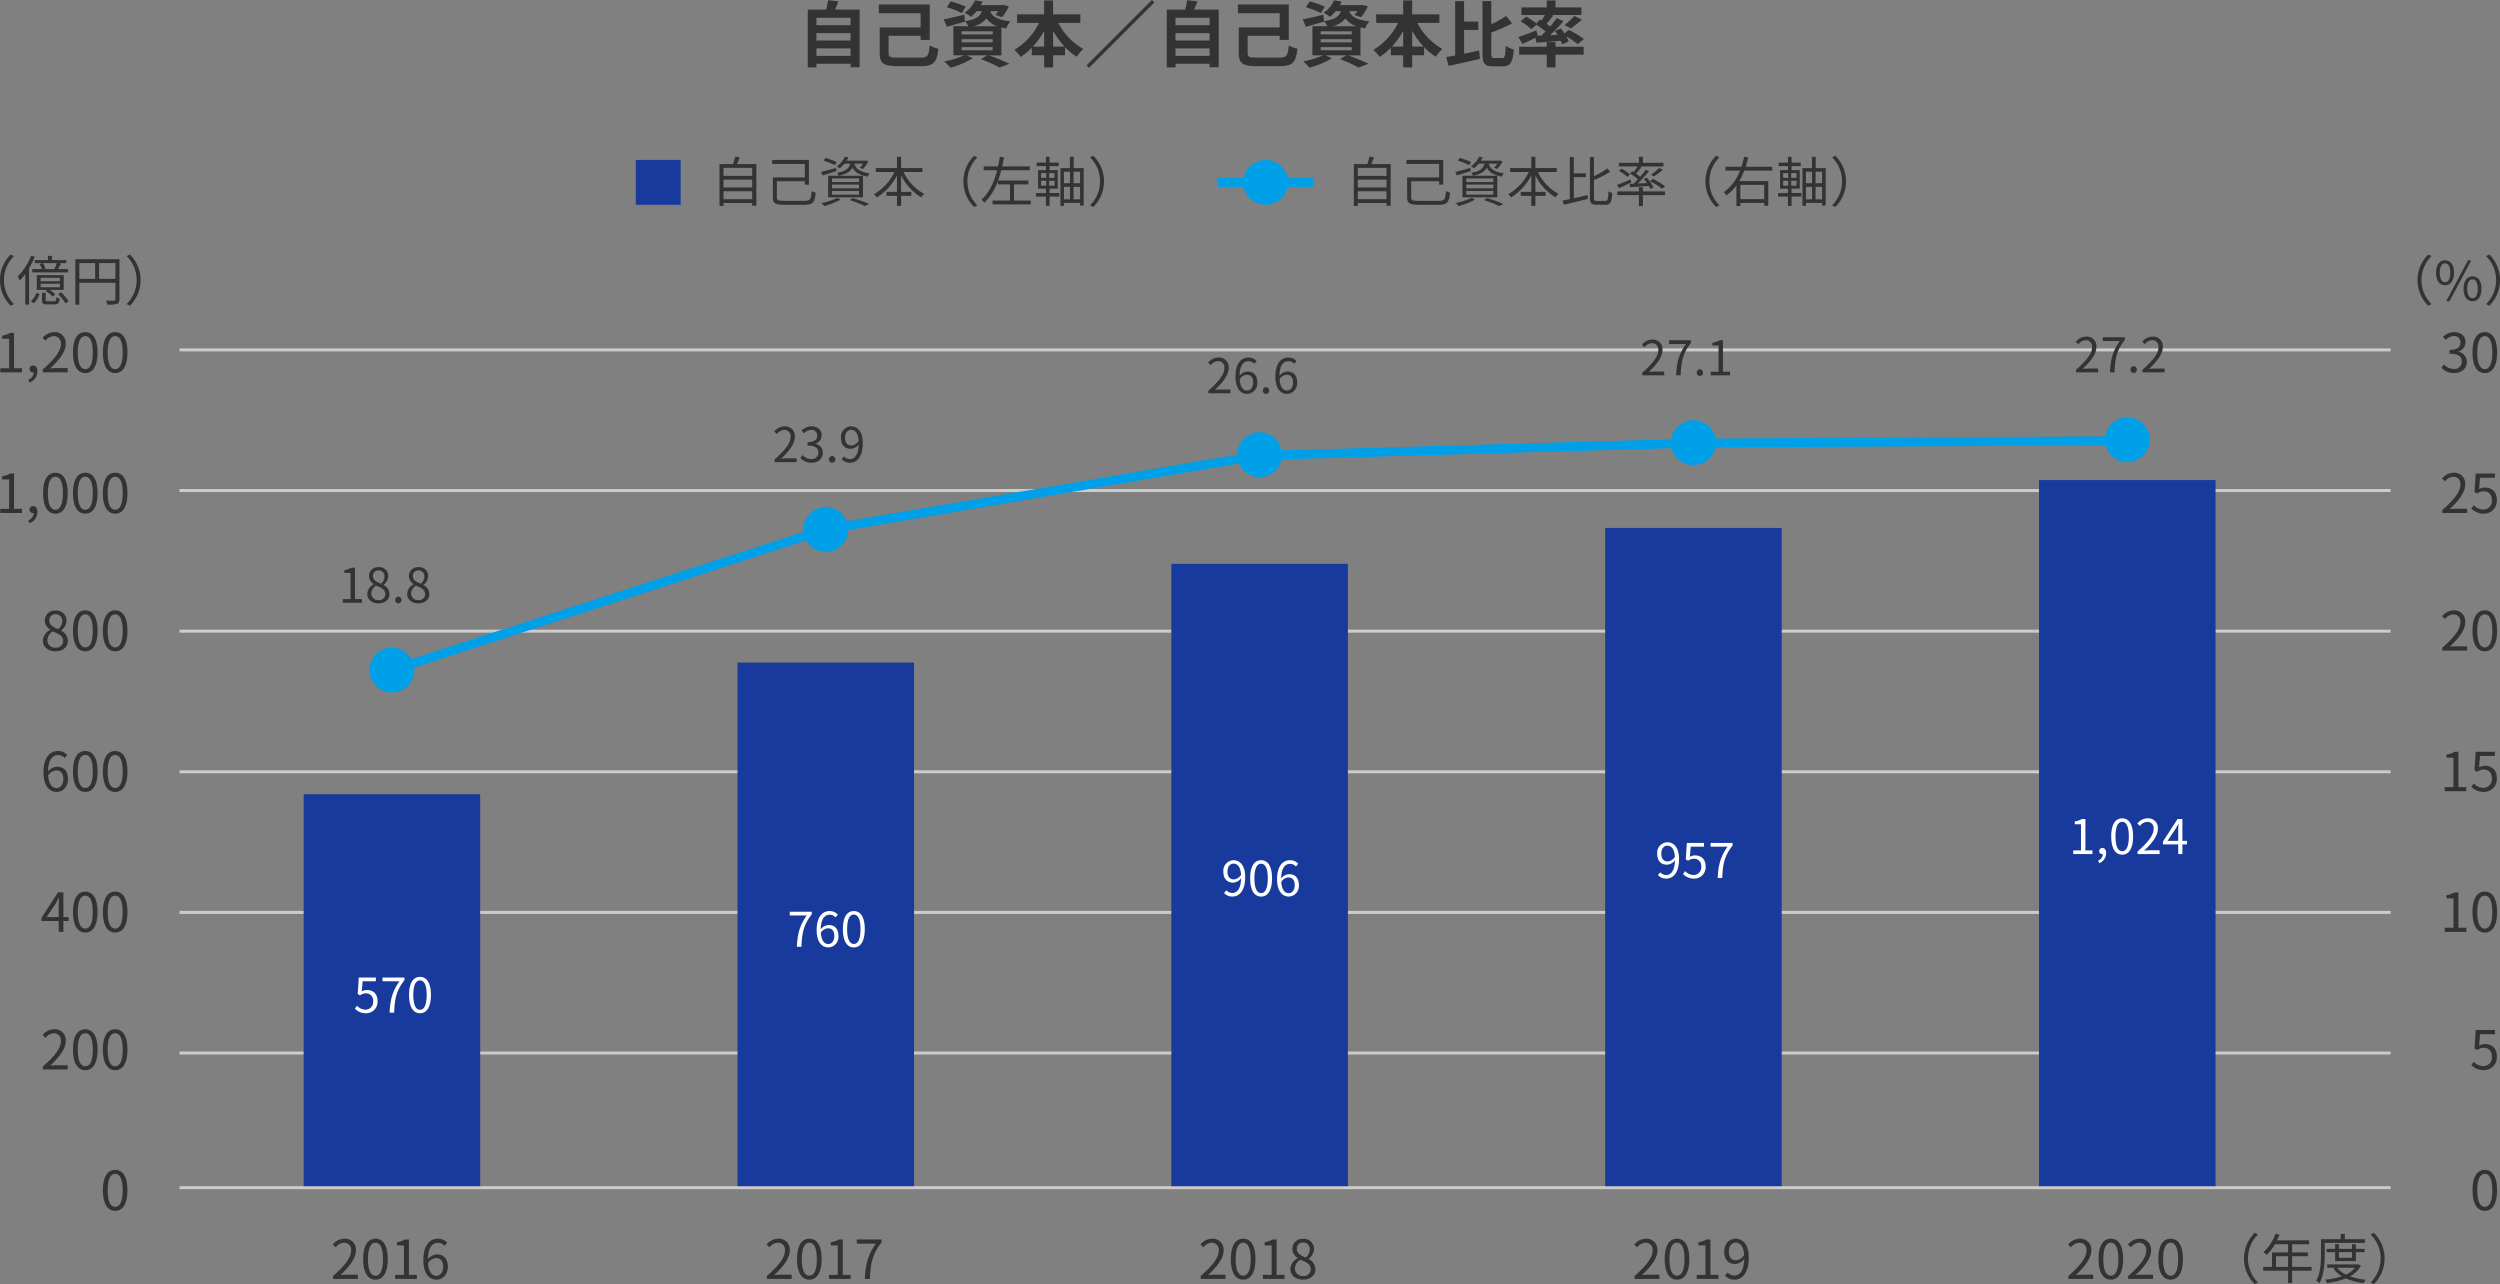 <svg xmlns="http://www.w3.org/2000/svg" width="835.558" height="429.176" viewBox="0 0 835.558 429.176">
  <rect x="0" y="0" width="835.558" height="429.176" fill="#808080" stroke="none"/>
  <g id="graph_02" transform="translate(-51.51 -36.552)">
    <line id="線_1" data-name="線 1" x2="739" transform="translate(111.5 433.5)" fill="none" stroke="#ccc" stroke-width="1"/>
    <line id="線_2" data-name="線 2" x2="739" transform="translate(111.5 153.5)" fill="none" stroke="#ccc" stroke-width="1"/>
    <line id="線_3" data-name="線 3" x2="739" transform="translate(111.5 200.5)" fill="none" stroke="#ccc" stroke-width="1"/>
    <line id="線_4" data-name="線 4" x2="739" transform="translate(111.5 247.5)" fill="none" stroke="#ccc" stroke-width="1"/>
    <line id="線_5" data-name="線 5" x2="739" transform="translate(111.5 294.5)" fill="none" stroke="#ccc" stroke-width="1"/>
    <line id="線_6" data-name="線 6" x2="739" transform="translate(111.5 341.5)" fill="none" stroke="#ccc" stroke-width="1"/>
    <line id="線_7" data-name="線 7" x2="739" transform="translate(111.5 388.5)" fill="none" stroke="#ccc" stroke-width="1"/>
    <path id="パス_3067" data-name="パス 3067" d="M-125.616-1.776v-2.5h11.4v2.5Zm11.4-7.608v2.472h-11.4V-9.384Zm0-5.112v2.472h-11.4V-14.5Zm-5.184-2.736c.384-.864.768-1.8,1.128-2.76l-3.456-.384a27.162,27.162,0,0,1-.648,3.144h-6.144v19.3h2.9V.864h11.4V2.04h3.048V-17.232ZM-98.5-1.2c-2.568,0-3-.216-3-1.488V-8.472h10.7V-7.1h3.048V-18.96H-104.76v2.928h13.968v4.752h-13.68v8.64c0,3.432,1.464,4.3,5.952,4.3h7.776c4.3,0,5.352-1.248,5.88-5.832a10.9,10.9,0,0,1-2.9-1.08C-88.08-1.8-88.416-1.2-90.816-1.2ZM-75.72-18.24a31.217,31.217,0,0,0-5.064-1.728l-1.248,1.944a30.906,30.906,0,0,1,5.016,1.944ZM-77.088-4.7H-66.7v1.056H-77.088Zm0-2.64H-66.7v1.032H-77.088Zm0-2.64H-66.7v1.032H-77.088Zm3.912-1.7a7.765,7.765,0,0,0,4.368-2.592,7.21,7.21,0,0,0,3.672,2.592Zm9.384,9.744V-11.28c.48.12,1.008.216,1.584.312A7.969,7.969,0,0,1-60.792-13.3c-4.848-.576-6.192-1.872-6.72-3.432h2.664a13.662,13.662,0,0,1-.936,1.32l2.208.7a17.032,17.032,0,0,0,2.28-3.624l-1.9-.48-.432.072H-70.7a11.021,11.021,0,0,0,.624-1.176l-2.52-.408a10.421,10.421,0,0,1-3.528,4.176,7.639,7.639,0,0,1,2.136,1.344,13.193,13.193,0,0,0,1.92-1.92h1.728c-.528,1.7-1.8,2.736-5.616,3.36l-.24-2.16c-2.544.6-5.112,1.2-6.888,1.536l1.056,2.5c1.8-.5,4.032-1.152,6.1-1.752l-.024-.1a7.164,7.164,0,0,1,1.128,1.656h-5.016v9.744h3.528A28.181,28.181,0,0,1-82.92.072,28.947,28.947,0,0,1-80.808,2.16,29.739,29.739,0,0,0-73.32-.984l-2.184-.96H-68.5L-70.656-.7a47.323,47.323,0,0,1,6.24,2.832L-61.1.864C-62.736.072-65.5-1.08-67.944-1.944Zm17.28-2.928v-5.28A26.748,26.748,0,0,0-42.7-4.872Zm-6.768,0A27.966,27.966,0,0,0-49.512-10.1v5.232Zm15.864-7.92v-2.88h-9.1V-20.3h-3v4.632h-9.024v2.88h7.32a21.32,21.32,0,0,1-8.256,9,14.111,14.111,0,0,1,2.088,2.376A21.408,21.408,0,0,0-53.64-4.488v2.52h4.128V2.088h3V-1.968h3.984V-4.7a19.635,19.635,0,0,0,3.912,3.216A12.133,12.133,0,0,1-36.408-4.08a20.966,20.966,0,0,1-8.376-8.712Zm2.088,14.184.816.816,21.84-21.84-.816-.816ZM-5.616-1.776v-2.5h11.4v2.5Zm11.4-7.608v2.472h-11.4V-9.384Zm0-5.112v2.472h-11.4V-14.5ZM.6-17.232c.384-.864.768-1.8,1.128-2.76l-3.456-.384a27.162,27.162,0,0,1-.648,3.144H-8.52v19.3h2.9V.864h11.4V2.04H8.832V-17.232ZM21.5-1.2c-2.568,0-3-.216-3-1.488V-8.472h10.7V-7.1h3.048V-18.96H15.24v2.928H29.208v4.752H15.528v8.64c0,3.432,1.464,4.3,5.952,4.3h7.776c4.3,0,5.352-1.248,5.88-5.832a10.9,10.9,0,0,1-2.9-1.08C31.92-1.8,31.584-1.2,29.184-1.2ZM44.28-18.24a31.217,31.217,0,0,0-5.064-1.728l-1.248,1.944a30.906,30.906,0,0,1,5.016,1.944ZM42.912-4.7H53.3v1.056H42.912Zm0-2.64H53.3v1.032H42.912Zm0-2.64H53.3v1.032H42.912Zm3.912-1.7a7.765,7.765,0,0,0,4.368-2.592,7.21,7.21,0,0,0,3.672,2.592Zm9.384,9.744V-11.28c.48.12,1.008.216,1.584.312A7.969,7.969,0,0,1,59.208-13.3c-4.848-.576-6.192-1.872-6.72-3.432h2.664a13.66,13.66,0,0,1-.936,1.32l2.208.7a17.032,17.032,0,0,0,2.28-3.624l-1.9-.48-.432.072H49.3a11.023,11.023,0,0,0,.624-1.176l-2.52-.408a10.421,10.421,0,0,1-3.528,4.176,7.639,7.639,0,0,1,2.136,1.344,13.193,13.193,0,0,0,1.92-1.92h1.728c-.528,1.7-1.8,2.736-5.616,3.36l-.24-2.16c-2.544.6-5.112,1.2-6.888,1.536l1.056,2.5c1.8-.5,4.032-1.152,6.1-1.752l-.024-.1a7.164,7.164,0,0,1,1.128,1.656H40.152v9.744H43.68A28.181,28.181,0,0,1,37.08.072,28.948,28.948,0,0,1,39.192,2.16,29.739,29.739,0,0,0,46.68-.984L44.5-1.944H51.5L49.344-.7a47.323,47.323,0,0,1,6.24,2.832L58.9.864C57.264.072,54.5-1.08,52.056-1.944Zm17.28-2.928v-5.28A26.748,26.748,0,0,0,77.3-4.872Zm-6.768,0A27.966,27.966,0,0,0,70.488-10.1v5.232Zm15.864-7.92v-2.88h-9.1V-20.3h-3v4.632H61.464v2.88h7.32a21.32,21.32,0,0,1-8.256,9,14.111,14.111,0,0,1,2.088,2.376A21.408,21.408,0,0,0,66.36-4.488v2.52h4.128V2.088h3V-1.968h3.984V-4.7a19.635,19.635,0,0,0,3.912,3.216A12.133,12.133,0,0,1,83.592-4.08a20.966,20.966,0,0,1-8.376-8.712ZM90.84-10.44h4.752v-2.784H90.84v-6.84H87.864V-1.92c-1.1.216-2.112.408-3,.552l.792,2.928C88.608.936,92.52.072,96.144-.768L95.88-3.576c-1.656.36-3.384.744-5.04,1.08Zm10.128,9.384c-.912,0-1.032-.192-1.032-1.56v-6.96a60.545,60.545,0,0,0,6.936-3.048l-1.968-2.5a35.974,35.974,0,0,1-4.968,2.784v-7.728H96.984V-2.64c0,3.408.768,4.368,3.552,4.368h3.312c2.568,0,3.312-1.56,3.6-5.616a8.714,8.714,0,0,1-2.664-1.248c-.168,3.264-.312,4.08-1.2,4.08ZM115.44-8.52l-.432-1.776c-2.208.864-4.512,1.752-6.024,2.232l1.344,2.3c1.3-.576,2.88-1.32,4.392-2.064l.288,1.656c2.3-.168,5.232-.384,8.136-.648a9.292,9.292,0,0,1,.5,1.2l2.16-.96a9.915,9.915,0,0,0-.816-1.728,26.478,26.478,0,0,1,3.816,2.616l2.064-1.7a30.5,30.5,0,0,0-5.016-3.072l-1.464,1.176c-.384-.576-.816-1.152-1.2-1.656l-2.016.84c.288.408.6.84.864,1.3l-2.472.12a58.35,58.35,0,0,0,4.464-4.68L121.8-14.4c-.6.864-1.344,1.824-2.184,2.808-.36-.288-.768-.576-1.2-.888.7-.816,1.488-1.8,2.232-2.76l-.528-.192h9.936v-2.544h-8.664V-20.3h-2.928v2.328h-8.448v2.544h7.848c-.336.6-.72,1.248-1.128,1.848l-.576-.36-1.1,1.344a23.93,23.93,0,0,0-3.456-2.28l-1.9,1.56a18.912,18.912,0,0,1,3.6,2.64l1.752-1.464a28.958,28.958,0,0,1,3.024,2.232c-.456.456-.912.912-1.368,1.344Zm11.088-2.424a35.414,35.414,0,0,0,3.7-2.952L127.68-15.12a21.8,21.8,0,0,1-3.24,3.048ZM121.392-6.36h-2.928v1.536h-9.216v2.64h9.216V2.088h2.928V-2.184H130.8v-2.64h-9.408Z" transform="translate(450 57)" fill="#333"/>
    <path id="パス_3066" data-name="パス 3066" d="M-29.178,0h8.3V-1.422h-3.654c-.666,0-1.476.072-2.16.126,3.1-2.934,5.166-5.616,5.166-8.244a3.62,3.62,0,0,0-3.834-3.906A5.046,5.046,0,0,0-29.25-11.5l.954.936A3.7,3.7,0,0,1-25.56-12.1a2.32,2.32,0,0,1,2.43,2.61c0,2.268-1.908,4.9-6.048,8.514Zm14.2.234c2.5,0,4.1-2.286,4.1-6.876,0-4.572-1.6-6.8-4.1-6.8-2.52,0-4.122,2.214-4.122,6.8S-17.5.234-14.976.234Zm0-1.314c-1.512,0-2.52-1.674-2.52-5.562,0-3.852,1.008-5.472,2.52-5.472,1.494,0,2.5,1.62,2.5,5.472C-12.474-2.754-13.482-1.08-14.976-1.08ZM-4.986.234c2.5,0,4.1-2.286,4.1-6.876,0-4.572-1.6-6.8-4.1-6.8-2.52,0-4.122,2.214-4.122,6.8S-7.506.234-4.986.234Zm0-1.314c-1.512,0-2.52-1.674-2.52-5.562,0-3.852,1.008-5.472,2.52-5.472,1.494,0,2.5,1.62,2.5,5.472C-2.484-2.754-3.492-1.08-4.986-1.08Z" transform="translate(95 394)" fill="#333"/>
    <path id="パス_3065" data-name="パス 3065" d="M4.7.234A4.285,4.285,0,0,0,9.018-4.3C9.018-7.2,7.236-8.5,5.04-8.5a3.789,3.789,0,0,0-1.962.522L3.4-11.79H8.388v-1.4H1.962L1.548-7.02l.882.54a3.59,3.59,0,0,1,2.2-.774c1.656,0,2.736,1.116,2.736,3.006A2.852,2.852,0,0,1,4.554-1.134a4.341,4.341,0,0,1-3.24-1.458L.5-1.512A5.605,5.605,0,0,0,4.7.234Z" transform="translate(877 394)" fill="#333"/>
    <path id="パス_3064" data-name="パス 3064" d="M-27.9-4.95l3.006-4.5c.378-.648.738-1.3,1.062-1.944h.072c-.036.684-.108,1.746-.108,2.394v4.05Zm7.344,0H-22.3v-8.244H-24.12l-5.49,8.478v1.08h5.742V0H-22.3V-3.636h1.746Zm5.58,5.184c2.5,0,4.1-2.286,4.1-6.876,0-4.572-1.6-6.8-4.1-6.8-2.52,0-4.122,2.214-4.122,6.8S-17.5.234-14.976.234Zm0-1.314c-1.512,0-2.52-1.674-2.52-5.562,0-3.852,1.008-5.472,2.52-5.472,1.494,0,2.5,1.62,2.5,5.472C-12.474-2.754-13.482-1.08-14.976-1.08ZM-4.986.234c2.5,0,4.1-2.286,4.1-6.876,0-4.572-1.6-6.8-4.1-6.8-2.52,0-4.122,2.214-4.122,6.8S-7.506.234-4.986.234Zm0-1.314c-1.512,0-2.52-1.674-2.52-5.562,0-3.852,1.008-5.472,2.52-5.472,1.494,0,2.5,1.62,2.5,5.472C-2.484-2.754-3.492-1.08-4.986-1.08Z" transform="translate(95 348)" fill="#333"/>
    <path id="パス_3063" data-name="パス 3063" d="M1.584,0H8.82V-1.368H6.174V-13.194H4.914a8.36,8.36,0,0,1-2.736.936v1.044h2.34v9.846H1.584Zm13.41.234c2.5,0,4.1-2.286,4.1-6.876,0-4.572-1.6-6.8-4.1-6.8-2.52,0-4.122,2.214-4.122,6.8S12.474.234,14.994.234Zm0-1.314c-1.512,0-2.52-1.674-2.52-5.562,0-3.852,1.008-5.472,2.52-5.472,1.494,0,2.5,1.62,2.5,5.472C17.5-2.754,16.488-1.08,14.994-1.08Z" transform="translate(867 348)" fill="#333"/>
    <path id="パス_3062" data-name="パス 3062" d="M-24.552-1.044c-1.656,0-2.646-1.494-2.844-4.23a3.439,3.439,0,0,1,2.7-1.692c1.6,0,2.376,1.134,2.376,2.916C-22.32-2.25-23.292-1.044-24.552-1.044ZM-21.006-12.1a4.053,4.053,0,0,0-3.078-1.35c-2.556,0-4.878,1.98-4.878,7.146,0,4.356,1.872,6.534,4.41,6.534,2.052,0,3.78-1.728,3.78-4.284,0-2.754-1.422-4.14-3.654-4.14a4.1,4.1,0,0,0-3.006,1.6c.072-4.1,1.6-5.49,3.4-5.49a2.79,2.79,0,0,1,2.124,1.008Zm6.03,12.33c2.5,0,4.1-2.286,4.1-6.876,0-4.572-1.6-6.8-4.1-6.8-2.52,0-4.122,2.214-4.122,6.8S-17.5.234-14.976.234Zm0-1.314c-1.512,0-2.52-1.674-2.52-5.562,0-3.852,1.008-5.472,2.52-5.472,1.494,0,2.5,1.62,2.5,5.472C-12.474-2.754-13.482-1.08-14.976-1.08ZM-4.986.234c2.5,0,4.1-2.286,4.1-6.876,0-4.572-1.6-6.8-4.1-6.8-2.52,0-4.122,2.214-4.122,6.8S-7.506.234-4.986.234Zm0-1.314c-1.512,0-2.52-1.674-2.52-5.562,0-3.852,1.008-5.472,2.52-5.472,1.494,0,2.5,1.62,2.5,5.472C-2.484-2.754-3.492-1.08-4.986-1.08Z" transform="translate(95 301)" fill="#333"/>
    <path id="パス_3061" data-name="パス 3061" d="M1.584,0H8.82V-1.368H6.174V-13.194H4.914a8.36,8.36,0,0,1-2.736.936v1.044h2.34v9.846H1.584Zm13.1.234A4.285,4.285,0,0,0,19.008-4.3c0-2.9-1.782-4.194-3.978-4.194a3.789,3.789,0,0,0-1.962.522l.324-3.816h4.986v-1.4H11.952L11.538-7.02l.882.54a3.59,3.59,0,0,1,2.2-.774c1.656,0,2.736,1.116,2.736,3.006a2.852,2.852,0,0,1-2.808,3.114A4.341,4.341,0,0,1,11.3-2.592l-.81,1.08A5.605,5.605,0,0,0,14.688.234Z" transform="translate(867 301)" fill="#333"/>
    <path id="パス_3060" data-name="パス 3060" d="M-24.948.234c2.484,0,4.14-1.494,4.14-3.42A3.85,3.85,0,0,0-23.04-6.642v-.09a4.327,4.327,0,0,0,1.764-3.186,3.337,3.337,0,0,0-3.618-3.474,3.347,3.347,0,0,0-3.618,3.348A3.668,3.668,0,0,0-26.73-7v.09a4.226,4.226,0,0,0-2.43,3.636C-29.16-1.242-27.378.234-24.948.234Zm.9-7.4c-1.548-.612-2.97-1.3-2.97-2.88a2.028,2.028,0,0,1,2.088-2.142,2.2,2.2,0,0,1,2.25,2.358A3.54,3.54,0,0,1-24.048-7.164ZM-24.912-.99a2.53,2.53,0,0,1-2.754-2.43,3.587,3.587,0,0,1,1.8-2.988c1.872.756,3.492,1.422,3.492,3.186A2.286,2.286,0,0,1-24.912-.99ZM-14.976.234c2.5,0,4.1-2.286,4.1-6.876,0-4.572-1.6-6.8-4.1-6.8-2.52,0-4.122,2.214-4.122,6.8S-17.5.234-14.976.234Zm0-1.314c-1.512,0-2.52-1.674-2.52-5.562,0-3.852,1.008-5.472,2.52-5.472,1.494,0,2.5,1.62,2.5,5.472C-12.474-2.754-13.482-1.08-14.976-1.08ZM-4.986.234c2.5,0,4.1-2.286,4.1-6.876,0-4.572-1.6-6.8-4.1-6.8-2.52,0-4.122,2.214-4.122,6.8S-7.506.234-4.986.234Zm0-1.314c-1.512,0-2.52-1.674-2.52-5.562,0-3.852,1.008-5.472,2.52-5.472,1.494,0,2.5,1.62,2.5,5.472C-2.484-2.754-3.492-1.08-4.986-1.08Z" transform="translate(95 254)" fill="#333"/>
    <path id="パス_3059" data-name="パス 3059" d="M.792,0h8.3V-1.422H5.436c-.666,0-1.476.072-2.16.126C6.372-4.23,8.442-6.912,8.442-9.54a3.62,3.62,0,0,0-3.834-3.906A5.046,5.046,0,0,0,.72-11.5l.954.936A3.7,3.7,0,0,1,4.41-12.1a2.32,2.32,0,0,1,2.43,2.61c0,2.268-1.908,4.9-6.048,8.514Zm14.2.234c2.5,0,4.1-2.286,4.1-6.876,0-4.572-1.6-6.8-4.1-6.8-2.52,0-4.122,2.214-4.122,6.8S12.474.234,14.994.234Zm0-1.314c-1.512,0-2.52-1.674-2.52-5.562,0-3.852,1.008-5.472,2.52-5.472,1.494,0,2.5,1.62,2.5,5.472C17.5-2.754,16.488-1.08,14.994-1.08Z" transform="translate(867 254)" fill="#333"/>
    <path id="パス_3058" data-name="パス 3058" d="M-43.38,0h7.236V-1.368H-38.79V-13.194h-1.26a8.36,8.36,0,0,1-2.736.936v1.044h2.34v9.846H-43.38Zm9.756,3.42A4.006,4.006,0,0,0-31-.342c0-1.206-.522-1.944-1.386-1.944a1.17,1.17,0,0,0-1.242,1.152A1.128,1.128,0,0,0-32.418.018.738.738,0,0,0-32.22,0a2.7,2.7,0,0,1-1.8,2.448ZM-24.966.234c2.5,0,4.1-2.286,4.1-6.876,0-4.572-1.6-6.8-4.1-6.8-2.52,0-4.122,2.214-4.122,6.8S-27.486.234-24.966.234Zm0-1.314c-1.512,0-2.52-1.674-2.52-5.562,0-3.852,1.008-5.472,2.52-5.472,1.494,0,2.5,1.62,2.5,5.472C-22.464-2.754-23.472-1.08-24.966-1.08Zm9.99,1.314c2.5,0,4.1-2.286,4.1-6.876,0-4.572-1.6-6.8-4.1-6.8-2.52,0-4.122,2.214-4.122,6.8S-17.5.234-14.976.234Zm0-1.314c-1.512,0-2.52-1.674-2.52-5.562,0-3.852,1.008-5.472,2.52-5.472,1.494,0,2.5,1.62,2.5,5.472C-12.474-2.754-13.482-1.08-14.976-1.08ZM-4.986.234c2.5,0,4.1-2.286,4.1-6.876,0-4.572-1.6-6.8-4.1-6.8-2.52,0-4.122,2.214-4.122,6.8S-7.506.234-4.986.234Zm0-1.314c-1.512,0-2.52-1.674-2.52-5.562,0-3.852,1.008-5.472,2.52-5.472,1.494,0,2.5,1.62,2.5,5.472C-2.484-2.754-3.492-1.08-4.986-1.08Z" transform="translate(95 208)" fill="#333"/>
    <path id="パス_3057" data-name="パス 3057" d="M.792,0h8.3V-1.422H5.436c-.666,0-1.476.072-2.16.126C6.372-4.23,8.442-6.912,8.442-9.54a3.62,3.62,0,0,0-3.834-3.906A5.046,5.046,0,0,0,.72-11.5l.954.936A3.7,3.7,0,0,1,4.41-12.1a2.32,2.32,0,0,1,2.43,2.61c0,2.268-1.908,4.9-6.048,8.514Zm13.9.234A4.285,4.285,0,0,0,19.008-4.3c0-2.9-1.782-4.194-3.978-4.194a3.789,3.789,0,0,0-1.962.522l.324-3.816h4.986v-1.4H11.952L11.538-7.02l.882.54a3.59,3.59,0,0,1,2.2-.774c1.656,0,2.736,1.116,2.736,3.006a2.852,2.852,0,0,1-2.808,3.114A4.341,4.341,0,0,1,11.3-2.592l-.81,1.08A5.605,5.605,0,0,0,14.688.234Z" transform="translate(867 208)" fill="#333"/>
    <path id="パス_3056" data-name="パス 3056" d="M-43.38,0h7.236V-1.368H-38.79V-13.194h-1.26a8.36,8.36,0,0,1-2.736.936v1.044h2.34v9.846H-43.38Zm9.756,3.42A4.006,4.006,0,0,0-31-.342c0-1.206-.522-1.944-1.386-1.944a1.17,1.17,0,0,0-1.242,1.152A1.128,1.128,0,0,0-32.418.018.738.738,0,0,0-32.22,0a2.7,2.7,0,0,1-1.8,2.448ZM-29.178,0h8.3V-1.422h-3.654c-.666,0-1.476.072-2.16.126,3.1-2.934,5.166-5.616,5.166-8.244a3.62,3.62,0,0,0-3.834-3.906A5.046,5.046,0,0,0-29.25-11.5l.954.936A3.7,3.7,0,0,1-25.56-12.1a2.32,2.32,0,0,1,2.43,2.61c0,2.268-1.908,4.9-6.048,8.514Zm14.2.234c2.5,0,4.1-2.286,4.1-6.876,0-4.572-1.6-6.8-4.1-6.8-2.52,0-4.122,2.214-4.122,6.8S-17.5.234-14.976.234Zm0-1.314c-1.512,0-2.52-1.674-2.52-5.562,0-3.852,1.008-5.472,2.52-5.472,1.494,0,2.5,1.62,2.5,5.472C-12.474-2.754-13.482-1.08-14.976-1.08ZM-4.986.234c2.5,0,4.1-2.286,4.1-6.876,0-4.572-1.6-6.8-4.1-6.8-2.52,0-4.122,2.214-4.122,6.8S-7.506.234-4.986.234Zm0-1.314c-1.512,0-2.52-1.674-2.52-5.562,0-3.852,1.008-5.472,2.52-5.472,1.494,0,2.5,1.62,2.5,5.472C-2.484-2.754-3.492-1.08-4.986-1.08Z" transform="translate(95 161)" fill="#333"/>
    <path id="パス_3055" data-name="パス 3055" d="M4.752.234c2.34,0,4.23-1.4,4.23-3.762A3.393,3.393,0,0,0,6.174-6.876v-.072a3.289,3.289,0,0,0,2.358-3.186c0-2.124-1.62-3.312-3.834-3.312a5.282,5.282,0,0,0-3.69,1.584l.882,1.044a4.117,4.117,0,0,1,2.736-1.314,2.061,2.061,0,0,1,2.232,2.124c0,1.422-.936,2.52-3.654,2.52v1.26c3.042,0,4.1,1.062,4.1,2.646A2.429,2.429,0,0,1,4.626-1.134,4.362,4.362,0,0,1,1.35-2.646L.522-1.566A5.462,5.462,0,0,0,4.752.234Zm10.242,0c2.5,0,4.1-2.286,4.1-6.876,0-4.572-1.6-6.8-4.1-6.8-2.52,0-4.122,2.214-4.122,6.8S12.474.234,14.994.234Zm0-1.314c-1.512,0-2.52-1.674-2.52-5.562,0-3.852,1.008-5.472,2.52-5.472,1.494,0,2.5,1.62,2.5,5.472C17.5-2.754,16.488-1.08,14.994-1.08Z" transform="translate(867 161)" fill="#333"/>
    <path id="パス_3054" data-name="パス 3054" d="M-15.928,0H-9.5V-1.216h-2.352V-11.728h-1.12A7.431,7.431,0,0,1-15.4-10.9v.928h2.08v8.752h-2.608ZM-3.992.208c2.208,0,3.68-1.328,3.68-3.04A3.422,3.422,0,0,0-2.3-5.9v-.08A3.846,3.846,0,0,0-.728-8.816,2.966,2.966,0,0,0-3.944-11.9,2.975,2.975,0,0,0-7.16-8.928a3.261,3.261,0,0,0,1.584,2.7v.08a3.757,3.757,0,0,0-2.16,3.232C-7.736-1.1-6.152.208-3.992.208Zm.8-6.576c-1.376-.544-2.64-1.152-2.64-2.56a1.8,1.8,0,0,1,1.856-1.9,1.957,1.957,0,0,1,2,2.1A3.146,3.146,0,0,1-3.192-6.368ZM-3.96-.88A2.249,2.249,0,0,1-6.408-3.04,3.188,3.188,0,0,1-4.808-5.7c1.664.672,3.1,1.264,3.1,2.832A2.032,2.032,0,0,1-3.96-.88ZM2.648.208A1.057,1.057,0,0,0,3.7-.9,1.085,1.085,0,0,0,2.648-2.032,1.085,1.085,0,0,0,1.592-.9,1.057,1.057,0,0,0,2.648.208Zm6.688,0c2.208,0,3.68-1.328,3.68-3.04A3.422,3.422,0,0,0,11.032-5.9v-.08A3.846,3.846,0,0,0,12.6-8.816,2.966,2.966,0,0,0,9.384-11.9,2.975,2.975,0,0,0,6.168-8.928a3.261,3.261,0,0,0,1.584,2.7v.08a3.757,3.757,0,0,0-2.16,3.232C5.592-1.1,7.176.208,9.336.208Zm.8-6.576C8.76-6.912,7.5-7.52,7.5-8.928a1.8,1.8,0,0,1,1.856-1.9,1.957,1.957,0,0,1,2,2.1A3.146,3.146,0,0,1,10.136-6.368ZM9.368-.88A2.249,2.249,0,0,1,6.92-3.04,3.188,3.188,0,0,1,8.52-5.7c1.664.672,3.1,1.264,3.1,2.832A2.032,2.032,0,0,1,9.368-.88Z" transform="translate(182 238)" fill="#333"/>
    <path id="パス_3053" data-name="パス 3053" d="M-16.632,0h7.376V-1.264H-12.5c-.592,0-1.312.064-1.92.112C-11.672-3.76-9.832-6.144-9.832-8.48a3.218,3.218,0,0,0-3.408-3.472A4.486,4.486,0,0,0-16.7-10.224l.848.832a3.284,3.284,0,0,1,2.432-1.36,2.062,2.062,0,0,1,2.16,2.32c0,2.016-1.7,4.352-5.376,7.568Zm12.4.208c2.08,0,3.76-1.248,3.76-3.344a3.016,3.016,0,0,0-2.5-2.976v-.064a2.924,2.924,0,0,0,2.1-2.832c0-1.888-1.44-2.944-3.408-2.944a4.7,4.7,0,0,0-3.28,1.408l.784.928a3.66,3.66,0,0,1,2.432-1.168A1.832,1.832,0,0,1-2.36-8.9c0,1.264-.832,2.24-3.248,2.24v1.12c2.7,0,3.648.944,3.648,2.352A2.159,2.159,0,0,1-4.344-1.008,3.877,3.877,0,0,1-7.256-2.352l-.736.96A4.855,4.855,0,0,0-4.232.208Zm6.88,0A1.057,1.057,0,0,0,3.7-.9,1.085,1.085,0,0,0,2.648-2.032,1.085,1.085,0,0,0,1.592-.9,1.057,1.057,0,0,0,2.648.208Zm6.4-5.744c-1.392,0-2.1-1.024-2.1-2.608,0-1.6.864-2.656,1.984-2.656,1.5,0,2.4,1.28,2.56,3.7A3.1,3.1,0,0,1,9.048-5.536ZM5.8-.992A3.732,3.732,0,0,0,8.616.208c2.208,0,4.256-1.824,4.256-6.576,0-3.728-1.68-5.584-3.936-5.584a3.522,3.522,0,0,0-3.36,3.808c0,2.432,1.28,3.7,3.232,3.7a3.616,3.616,0,0,0,2.7-1.456c-.112,3.648-1.424,4.9-2.944,4.9A2.647,2.647,0,0,1,6.6-1.9Z" transform="translate(327 191)" fill="#333"/>
    <path id="パス_3052" data-name="パス 3052" d="M-16.632,0h7.376V-1.264H-12.5c-.592,0-1.312.064-1.92.112C-11.672-3.76-9.832-6.144-9.832-8.48a3.218,3.218,0,0,0-3.408-3.472A4.486,4.486,0,0,0-16.7-10.224l.848.832a3.284,3.284,0,0,1,2.432-1.36,2.062,2.062,0,0,1,2.16,2.32c0,2.016-1.7,4.352-5.376,7.568ZM-3.64-.928c-1.472,0-2.352-1.328-2.528-3.76a3.057,3.057,0,0,1,2.4-1.5c1.424,0,2.112,1.008,2.112,2.592C-1.656-2-2.52-.928-3.64-.928Zm3.152-9.824a3.6,3.6,0,0,0-2.736-1.2c-2.272,0-4.336,1.76-4.336,6.352C-7.56-1.728-5.9.208-3.64.208A3.522,3.522,0,0,0-.28-3.6c0-2.448-1.264-3.68-3.248-3.68A3.648,3.648,0,0,0-6.2-5.856c.064-3.648,1.424-4.88,3.024-4.88a2.48,2.48,0,0,1,1.888.9ZM2.648.208A1.057,1.057,0,0,0,3.7-.9,1.085,1.085,0,0,0,2.648-2.032,1.085,1.085,0,0,0,1.592-.9,1.057,1.057,0,0,0,2.648.208ZM9.688-.928c-1.472,0-2.352-1.328-2.528-3.76a3.057,3.057,0,0,1,2.4-1.5c1.424,0,2.112,1.008,2.112,2.592C11.672-2,10.808-.928,9.688-.928Zm3.152-9.824a3.6,3.6,0,0,0-2.736-1.2c-2.272,0-4.336,1.76-4.336,6.352,0,3.872,1.664,5.808,3.92,5.808A3.522,3.522,0,0,0,13.048-3.6c0-2.448-1.264-3.68-3.248-3.68A3.648,3.648,0,0,0,7.128-5.856c.064-3.648,1.424-4.88,3.024-4.88a2.48,2.48,0,0,1,1.888.9Z" transform="translate(472 168)" fill="#333"/>
    <path id="パス_3051" data-name="パス 3051" d="M-16.632,0h7.376V-1.264H-12.5c-.592,0-1.312.064-1.92.112C-11.672-3.76-9.832-6.144-9.832-8.48a3.218,3.218,0,0,0-3.408-3.472A4.486,4.486,0,0,0-16.7-10.224l.848.832a3.284,3.284,0,0,1,2.432-1.36,2.062,2.062,0,0,1,2.16,2.32c0,2.016-1.7,4.352-5.376,7.568ZM-5.288,0h1.52c.176-4.592.688-7.312,3.44-10.848v-.88H-7.672v1.248h5.68C-4.28-7.28-5.1-4.448-5.288,0ZM2.648.208A1.057,1.057,0,0,0,3.7-.9,1.085,1.085,0,0,0,2.648-2.032,1.085,1.085,0,0,0,1.592-.9,1.057,1.057,0,0,0,2.648.208ZM6.28,0h6.432V-1.216H10.36V-11.728H9.24a7.431,7.431,0,0,1-2.432.832v.928h2.08v8.752H6.28Z" transform="translate(617 162)" fill="#333"/>
    <path id="パス_3050" data-name="パス 3050" d="M-16.632,0h7.376V-1.264H-12.5c-.592,0-1.312.064-1.92.112C-11.672-3.76-9.832-6.144-9.832-8.48a3.218,3.218,0,0,0-3.408-3.472A4.486,4.486,0,0,0-16.7-10.224l.848.832a3.284,3.284,0,0,1,2.432-1.36,2.062,2.062,0,0,1,2.16,2.32c0,2.016-1.7,4.352-5.376,7.568ZM-5.288,0h1.52c.176-4.592.688-7.312,3.44-10.848v-.88H-7.672v1.248h5.68C-4.28-7.28-5.1-4.448-5.288,0ZM2.648.208A1.057,1.057,0,0,0,3.7-.9,1.085,1.085,0,0,0,2.648-2.032,1.085,1.085,0,0,0,1.592-.9,1.057,1.057,0,0,0,2.648.208ZM5.576,0h7.376V-1.264H9.7c-.592,0-1.312.064-1.92.112,2.752-2.608,4.592-4.992,4.592-7.328a3.218,3.218,0,0,0-3.408-3.472,4.486,4.486,0,0,0-3.456,1.728l.848.832a3.284,3.284,0,0,1,2.432-1.36,2.062,2.062,0,0,1,2.16,2.32c0,2.016-1.7,4.352-5.376,7.568Z" transform="translate(762 161)" fill="#333"/>
    <path id="パス_3049" data-name="パス 3049" d="M-55.908,1.728l1.08-.558a11.264,11.264,0,0,1-3.348-8.01,11.264,11.264,0,0,1,3.348-8.01l-1.08-.558A11.959,11.959,0,0,0-59.49-6.84,11.959,11.959,0,0,0-55.908,1.728Zm14.832-12.24h-3.762l.558-.144a6.388,6.388,0,0,0-.864-1.818l-1.134.252a8.506,8.506,0,0,1,.792,1.71h-3.222v1.1h11.97v-1.1h-3.4c.324-.5.684-1.17,1.008-1.8l-.684-.18h2.466v-1.044h-4.788v-1.4H-43.47v1.4h-4.392v1.044H-40.5a15.24,15.24,0,0,1-.828,1.908Zm1.584,4.068h-6.426V-7.6h6.426Zm0,2h-6.426v-1.17h6.426Zm1.3-4.05h-9v4.95h3.42l-.45.36A10.689,10.689,0,0,1-41.9-1.332l.864-.738a8.766,8.766,0,0,0-1.854-1.476h4.7ZM-49.1-15.012a19.779,19.779,0,0,1-4.518,7,10.93,10.93,0,0,1,.756,1.3,18.039,18.039,0,0,0,1.818-2.142V1.35h1.278V-10.8a28.057,28.057,0,0,0,1.89-3.834Zm.918,15.93A7.644,7.644,0,0,0-46.278-2.16L-47.3-2.574A7.145,7.145,0,0,1-49.176.216Zm4.7-.684c-.63,0-.738-.054-.738-.45V-2.61H-45.45V-.216c0,1.206.342,1.512,1.836,1.512h2.466c1.08,0,1.44-.378,1.584-1.962a3.141,3.141,0,0,1-1.1-.45C-40.716.09-40.806.234-41.31.234Zm3.4-2.412A14.362,14.362,0,0,1-37.62.918L-36.558.27a13.217,13.217,0,0,0-2.52-3.006Zm13.7-5.076v-5.274h5.472v5.274Zm-6.588-5.274H-27.7v5.274h-5.274Zm13.41-1.3H-34.308V1.386h1.332V-5.922h12.06V-.414c0,.342-.126.45-.45.45-.342.018-1.512.036-2.736-.018a5.756,5.756,0,0,1,.5,1.332,11.334,11.334,0,0,0,3.2-.234c.612-.234.828-.666.828-1.53Zm3.474-1.584-1.08.558a11.264,11.264,0,0,1,3.348,8.01,11.264,11.264,0,0,1-3.348,8.01l1.08.558A11.959,11.959,0,0,0-12.51-6.84,11.959,11.959,0,0,0-16.092-15.408Z" transform="translate(111 137)" fill="#333"/>
    <path id="パス_3048" data-name="パス 3048" d="M16.092,1.728l1.08-.558a11.264,11.264,0,0,1-3.348-8.01,11.264,11.264,0,0,1,3.348-8.01l-1.08-.558A11.959,11.959,0,0,0,12.51-6.84,11.959,11.959,0,0,0,16.092,1.728Zm5.6-6.84c1.818,0,3.006-1.53,3.006-4.194,0-2.646-1.188-4.14-3.006-4.14-1.8,0-2.988,1.494-2.988,4.14C18.7-6.642,19.89-5.112,21.69-5.112Zm0-1.026c-1.026,0-1.746-1.062-1.746-3.168s.72-3.132,1.746-3.132c1.044,0,1.764,1.026,1.764,3.132S22.734-6.138,21.69-6.138Zm.4,6.372h1.1l7.29-13.68H29.358Zm8.8,0c1.8,0,2.988-1.512,2.988-4.176,0-2.646-1.188-4.14-2.988-4.14s-3.006,1.494-3.006,4.14C27.882-1.278,29.088.234,30.888.234Zm0-1.008c-1.044,0-1.764-1.062-1.764-3.168s.72-3.132,1.764-3.132c1.026,0,1.746,1.026,1.746,3.132S31.914-.774,30.888-.774Zm5.6-14.634-1.08.558a11.264,11.264,0,0,1,3.348,8.01,11.264,11.264,0,0,1-3.348,8.01l1.08.558A11.959,11.959,0,0,0,40.068-6.84,11.959,11.959,0,0,0,36.486-15.408Z" transform="translate(847 137)" fill="#333"/>
    <path id="パス_3047" data-name="パス 3047" d="M-4.986.234c2.5,0,4.1-2.286,4.1-6.876,0-4.572-1.6-6.8-4.1-6.8-2.52,0-4.122,2.214-4.122,6.8S-7.506.234-4.986.234Zm0-1.314c-1.512,0-2.52-1.674-2.52-5.562,0-3.852,1.008-5.472,2.52-5.472,1.494,0,2.5,1.62,2.5,5.472C-2.484-2.754-3.492-1.08-4.986-1.08Z" transform="translate(95 441)" fill="#333"/>
    <path id="パス_3046" data-name="パス 3046" d="M5,.234c2.5,0,4.1-2.286,4.1-6.876,0-4.572-1.6-6.8-4.1-6.8-2.52,0-4.122,2.214-4.122,6.8S2.484.234,5,.234ZM5-1.08c-1.512,0-2.52-1.674-2.52-5.562,0-3.852,1.008-5.472,2.52-5.472,1.494,0,2.5,1.62,2.5,5.472C7.506-2.754,6.5-1.08,5-1.08Z" transform="translate(877 441)" fill="#333"/>
    <path id="パス_3045" data-name="パス 3045" d="M-19.188,0h8.3V-1.422h-3.654c-.666,0-1.476.072-2.16.126,3.1-2.934,5.166-5.616,5.166-8.244a3.62,3.62,0,0,0-3.834-3.906A5.046,5.046,0,0,0-19.26-11.5l.954.936A3.7,3.7,0,0,1-15.57-12.1a2.32,2.32,0,0,1,2.43,2.61c0,2.268-1.908,4.9-6.048,8.514Zm14.2.234c2.5,0,4.1-2.286,4.1-6.876,0-4.572-1.6-6.8-4.1-6.8-2.52,0-4.122,2.214-4.122,6.8S-7.506.234-4.986.234Zm0-1.314c-1.512,0-2.52-1.674-2.52-5.562,0-3.852,1.008-5.472,2.52-5.472,1.494,0,2.5,1.62,2.5,5.472C-2.484-2.754-3.492-1.08-4.986-1.08ZM1.584,0H8.82V-1.368H6.174V-13.194H4.914a8.36,8.36,0,0,1-2.736.936v1.044h2.34v9.846H1.584ZM15.408-1.044c-1.656,0-2.646-1.494-2.844-4.23a3.439,3.439,0,0,1,2.7-1.692c1.6,0,2.376,1.134,2.376,2.916C17.64-2.25,16.668-1.044,15.408-1.044ZM18.954-12.1a4.053,4.053,0,0,0-3.078-1.35C13.32-13.446,11-11.466,11-6.3,11-1.944,12.87.234,15.408.234c2.052,0,3.78-1.728,3.78-4.284,0-2.754-1.422-4.14-3.654-4.14a4.1,4.1,0,0,0-3.006,1.6c.072-4.1,1.6-5.49,3.4-5.49a2.79,2.79,0,0,1,2.124,1.008Z" transform="translate(182 464)" fill="#333"/>
    <path id="パス_3044" data-name="パス 3044" d="M-19.188,0h8.3V-1.422h-3.654c-.666,0-1.476.072-2.16.126,3.1-2.934,5.166-5.616,5.166-8.244a3.62,3.62,0,0,0-3.834-3.906A5.046,5.046,0,0,0-19.26-11.5l.954.936A3.7,3.7,0,0,1-15.57-12.1a2.32,2.32,0,0,1,2.43,2.61c0,2.268-1.908,4.9-6.048,8.514Zm14.2.234c2.5,0,4.1-2.286,4.1-6.876,0-4.572-1.6-6.8-4.1-6.8-2.52,0-4.122,2.214-4.122,6.8S-7.506.234-4.986.234Zm0-1.314c-1.512,0-2.52-1.674-2.52-5.562,0-3.852,1.008-5.472,2.52-5.472,1.494,0,2.5,1.62,2.5,5.472C-2.484-2.754-3.492-1.08-4.986-1.08ZM1.584,0H8.82V-1.368H6.174V-13.194H4.914a8.36,8.36,0,0,1-2.736.936v1.044h2.34v9.846H1.584Zm11.97,0h1.71c.2-5.166.774-8.226,3.87-12.2v-.99H10.872v1.4h6.39C14.688-8.19,13.77-5,13.554,0Z" transform="translate(327 464)" fill="#333"/>
    <path id="パス_3043" data-name="パス 3043" d="M-19.188,0h8.3V-1.422h-3.654c-.666,0-1.476.072-2.16.126,3.1-2.934,5.166-5.616,5.166-8.244a3.62,3.62,0,0,0-3.834-3.906A5.046,5.046,0,0,0-19.26-11.5l.954.936A3.7,3.7,0,0,1-15.57-12.1a2.32,2.32,0,0,1,2.43,2.61c0,2.268-1.908,4.9-6.048,8.514Zm14.2.234c2.5,0,4.1-2.286,4.1-6.876,0-4.572-1.6-6.8-4.1-6.8-2.52,0-4.122,2.214-4.122,6.8S-7.506.234-4.986.234Zm0-1.314c-1.512,0-2.52-1.674-2.52-5.562,0-3.852,1.008-5.472,2.52-5.472,1.494,0,2.5,1.62,2.5,5.472C-2.484-2.754-3.492-1.08-4.986-1.08ZM1.584,0H8.82V-1.368H6.174V-13.194H4.914a8.36,8.36,0,0,1-2.736.936v1.044h2.34v9.846H1.584ZM15.012.234c2.484,0,4.14-1.494,4.14-3.42A3.85,3.85,0,0,0,16.92-6.642v-.09a4.327,4.327,0,0,0,1.764-3.186,3.337,3.337,0,0,0-3.618-3.474,3.347,3.347,0,0,0-3.618,3.348A3.668,3.668,0,0,0,13.23-7v.09A4.226,4.226,0,0,0,10.8-3.276C10.8-1.242,12.582.234,15.012.234Zm.9-7.4c-1.548-.612-2.97-1.3-2.97-2.88a2.028,2.028,0,0,1,2.088-2.142,2.2,2.2,0,0,1,2.25,2.358A3.54,3.54,0,0,1,15.912-7.164ZM15.048-.99a2.53,2.53,0,0,1-2.754-2.43,3.587,3.587,0,0,1,1.8-2.988c1.872.756,3.492,1.422,3.492,3.186A2.286,2.286,0,0,1,15.048-.99Z" transform="translate(472 464)" fill="#333"/>
    <path id="パス_3042" data-name="パス 3042" d="M-19.188,0h8.3V-1.422h-3.654c-.666,0-1.476.072-2.16.126,3.1-2.934,5.166-5.616,5.166-8.244a3.62,3.62,0,0,0-3.834-3.906A5.046,5.046,0,0,0-19.26-11.5l.954.936A3.7,3.7,0,0,1-15.57-12.1a2.32,2.32,0,0,1,2.43,2.61c0,2.268-1.908,4.9-6.048,8.514Zm14.2.234c2.5,0,4.1-2.286,4.1-6.876,0-4.572-1.6-6.8-4.1-6.8-2.52,0-4.122,2.214-4.122,6.8S-7.506.234-4.986.234Zm0-1.314c-1.512,0-2.52-1.674-2.52-5.562,0-3.852,1.008-5.472,2.52-5.472,1.494,0,2.5,1.62,2.5,5.472C-2.484-2.754-3.492-1.08-4.986-1.08ZM1.584,0H8.82V-1.368H6.174V-13.194H4.914a8.36,8.36,0,0,1-2.736.936v1.044h2.34v9.846H1.584Zm13.1-6.228c-1.566,0-2.358-1.152-2.358-2.934,0-1.8.972-2.988,2.232-2.988,1.692,0,2.7,1.44,2.88,4.158A3.487,3.487,0,0,1,14.688-6.228ZM11.034-1.116A4.2,4.2,0,0,0,14.2.234c2.484,0,4.788-2.052,4.788-7.4,0-4.194-1.89-6.282-4.428-6.282-2.052,0-3.78,1.728-3.78,4.284C10.782-6.426,12.222-5,14.418-5A4.067,4.067,0,0,0,17.46-6.642c-.126,4.1-1.6,5.508-3.312,5.508a2.978,2.978,0,0,1-2.214-1.008Z" transform="translate(617 464)" fill="#333"/>
    <path id="パス_3041" data-name="パス 3041" d="M-19.188,0h8.3V-1.422h-3.654c-.666,0-1.476.072-2.16.126,3.1-2.934,5.166-5.616,5.166-8.244a3.62,3.62,0,0,0-3.834-3.906A5.046,5.046,0,0,0-19.26-11.5l.954.936A3.7,3.7,0,0,1-15.57-12.1a2.32,2.32,0,0,1,2.43,2.61c0,2.268-1.908,4.9-6.048,8.514Zm14.2.234c2.5,0,4.1-2.286,4.1-6.876,0-4.572-1.6-6.8-4.1-6.8-2.52,0-4.122,2.214-4.122,6.8S-7.506.234-4.986.234Zm0-1.314c-1.512,0-2.52-1.674-2.52-5.562,0-3.852,1.008-5.472,2.52-5.472,1.494,0,2.5,1.62,2.5,5.472C-2.484-2.754-3.492-1.08-4.986-1.08ZM.792,0h8.3V-1.422H5.436c-.666,0-1.476.072-2.16.126C6.372-4.23,8.442-6.912,8.442-9.54a3.62,3.62,0,0,0-3.834-3.906A5.046,5.046,0,0,0,.72-11.5l.954.936A3.7,3.7,0,0,1,4.41-12.1a2.32,2.32,0,0,1,2.43,2.61c0,2.268-1.908,4.9-6.048,8.514Zm14.2.234c2.5,0,4.1-2.286,4.1-6.876,0-4.572-1.6-6.8-4.1-6.8-2.52,0-4.122,2.214-4.122,6.8S12.474.234,14.994.234Zm0-1.314c-1.512,0-2.52-1.674-2.52-5.562,0-3.852,1.008-5.472,2.52-5.472,1.494,0,2.5,1.62,2.5,5.472C17.5-2.754,16.488-1.08,14.994-1.08Z" transform="translate(762 464)" fill="#333"/>
    <path id="パス_3040" data-name="パス 3040" d="M-19.908,1.728l1.08-.558a11.264,11.264,0,0,1-3.348-8.01,11.264,11.264,0,0,1,3.348-8.01l-1.08-.558A11.959,11.959,0,0,0-23.49-6.84,11.959,11.959,0,0,0-19.908,1.728Zm7.11-5.76V-7.6h4.032v3.564Zm11.9,0H-7.416V-7.6h5.274v-1.26H-7.416v-2.736h5.688v-1.3H-12.456c.288-.612.576-1.26.828-1.89l-1.35-.324a15.232,15.232,0,0,1-4.05,6.21,8.285,8.285,0,0,1,1.152.846,16.631,16.631,0,0,0,2.736-3.546h4.374v2.736H-14.13v4.824h-2.952v1.3h8.316V1.386h1.35V-2.736H-.9ZM16.92-12.06v-1.224H10.206v-1.764H8.838v1.764H2.232v5.148c0,2.592-.126,6.228-1.6,8.784a5.174,5.174,0,0,1,1.1.756c1.548-2.718,1.764-6.768,1.764-9.54V-12.06ZM12.6-8.946v1.89H8.244v-1.89Zm1.3,2.97v-2.97h2.9v-1.1H13.9V-11.61H12.6v1.566H8.244V-11.61H6.966v1.566H4.1v1.1H6.966v2.97Zm-.288,2.232a8.273,8.273,0,0,1-3.042,2.286A8.063,8.063,0,0,1,7.65-3.744ZM14.724-4.9l-.234.054H4.32v1.1H7.092l-.72.27A9.057,9.057,0,0,0,9.2-.9,24.417,24.417,0,0,1,3.654.252a4.625,4.625,0,0,1,.558,1.116A24.38,24.38,0,0,0,10.548-.18,20.532,20.532,0,0,0,16.47,1.4,3.968,3.968,0,0,1,17.244.27,22.889,22.889,0,0,1,11.952-.864,8.891,8.891,0,0,0,15.57-4.446Zm5.184-10.512-1.08.558a11.264,11.264,0,0,1,3.348,8.01,11.264,11.264,0,0,1-3.348,8.01l1.08.558A11.959,11.959,0,0,0,23.49-6.84,11.959,11.959,0,0,0,19.908-15.408Z" transform="translate(825 464)" fill="#333"/>
    <rect id="長方形_1" data-name="長方形 1" width="59" height="131" transform="translate(153 302)" fill="#173a9c"/>
    <rect id="長方形_3" data-name="長方形 3" width="59" height="175" transform="translate(298 258)" fill="#173a9c"/>
    <rect id="長方形_8" data-name="長方形 8" width="59" height="220" transform="translate(588 213)" fill="#173a9c"/>
    <rect id="長方形_10" data-name="長方形 10" width="59" height="236" transform="translate(733 197)" fill="#173a9c"/>
    <rect id="長方形_5" data-name="長方形 5" width="59" height="208" transform="translate(443 225)" fill="#173a9c"/>
    <g id="グループ_1" data-name="グループ 1" transform="translate(-41)">
      <path id="パス_3039" data-name="パス 3039" d="M4.32-.864V-3.528h9.594V-.864ZM13.914-7.4v2.61H4.32V-7.4Zm0-3.942v2.682H4.32V-11.34ZM8.838-12.618c.306-.684.63-1.494.9-2.268l-1.53-.2a22.687,22.687,0,0,1-.7,2.466H2.988V1.4H4.32V.4h9.594v.918H15.3V-12.618ZM24.516-.324c-1.944,0-2.358-.216-2.358-1.17V-6.858H31.5v1.134h1.368V-14H20.574v1.35H31.5v4.482H20.808v6.678c0,2.034.918,2.484,3.78,2.484h6.786c2.88,0,3.474-.864,3.762-4.05A4.61,4.61,0,0,1,33.8-3.6C33.57-.846,33.3-.324,31.392-.324Zm22.14-12.42c-.432,1.638-1.512,2.538-4.446,3.06a3.656,3.656,0,0,1,.63.954c2.556-.5,3.888-1.35,4.59-2.682.666,1.3,1.98,2.448,5.04,2.988a3.785,3.785,0,0,1,.684-1.08c-3.69-.558-4.7-1.854-5.094-3.24h2.88a7.308,7.308,0,0,1-1.1,1.386l1.08.378a12.149,12.149,0,0,0,1.8-2.556l-.9-.27-.216.054H45.45a11.411,11.411,0,0,0,.612-1.116l-1.206-.2a7.816,7.816,0,0,1-2.718,3.222,3.387,3.387,0,0,1,1.008.666,9.462,9.462,0,0,0,1.6-1.566ZM40.59-3.636h9.018v1.26H40.59Zm0-2.106h9.018V-4.5H40.59Zm0-2.07h9.018v1.206H40.59Zm-1.3,6.318H50.94V-8.712H39.294Zm2.844-11.79a23.055,23.055,0,0,0-3.762-1.386l-.594.918a21.741,21.741,0,0,1,3.762,1.512Zm-.216,1.962c-1.836.5-3.726,1.044-5.022,1.35l.522,1.17c1.35-.432,3.042-.954,4.662-1.476ZM42.3-1.314A20.613,20.613,0,0,1,37.026.414a10.407,10.407,0,0,1,.99,1.008,25.649,25.649,0,0,0,5.49-2.16Zm4.194.738A39.458,39.458,0,0,1,51.516,1.4L52.992.738c-1.314-.594-3.456-1.368-5.4-2ZM70.812-9.954v-1.332H63.684v-3.762H62.3v3.762H55.224v1.332H61.47a17.178,17.178,0,0,1-6.858,7.416,5.406,5.406,0,0,1,.954,1.08A18.747,18.747,0,0,0,62.3-8.82v5.508h-3.51V-1.98H62.3V1.368h1.386V-1.98H67.1V-3.312h-3.42V-8.82a17.751,17.751,0,0,0,6.75,7.344,4.749,4.749,0,0,1,.99-1.17,16.133,16.133,0,0,1-6.912-7.308ZM88.092,1.728l1.08-.558a11.264,11.264,0,0,1-3.348-8.01,11.264,11.264,0,0,1,3.348-8.01l-1.08-.558A11.959,11.959,0,0,0,84.51-6.84,11.959,11.959,0,0,0,88.092,1.728Zm13.32-2.16V-5.814h4.806v-1.3H96.1c.4-1.116.756-2.25,1.044-3.42h9.54v-1.3H97.47c.234-1.026.414-2.052.594-3.06l-1.386-.162c-.162,1.044-.36,2.142-.594,3.222H91.278v1.3h4.5c-.972,3.762-2.538,7.38-5.184,9.792A9.667,9.667,0,0,1,91.476.306a18.662,18.662,0,0,0,4.59-7.326v1.206h4.014V-.432H94.23v1.3h12.78v-1.3Zm9.054-6.606h1.71V-5.4h-1.71Zm0-2.556h1.71v1.6h-1.71Zm4.5,1.6h-1.8v-1.6h1.8Zm0,2.592h-1.8V-7.038h1.8Zm-1.674,1.008h2.736V-10.6h-2.736v-1.332h3.06V-13.1h-3.06v-1.944h-1.206V-13.1h-3.132v1.17h3.132V-10.6h-2.628v6.21h2.628v1.458h-3.312v1.188h3.312V1.386h1.206V-1.746h3.276V-2.934h-3.276ZM121.32-.828V-4.986H123.5V-.828ZM118.1-4.986h2.034V-.828H118.1Zm2.034-5.058V-6.21H118.1v-3.834ZM123.5-6.21H121.32v-3.834H123.5Zm-2.142-5.04v-3.8H120.1v3.8h-3.168V1.368h1.17V.378h5.4v.864H124.7V-11.25Zm6.552-4.158-1.08.558a11.264,11.264,0,0,1,3.348,8.01,11.264,11.264,0,0,1-3.348,8.01l1.08.558A11.959,11.959,0,0,0,131.49-6.84,11.959,11.959,0,0,0,127.908-15.408Z" transform="translate(330 104)" fill="#333"/>
      <path id="パス_3038" data-name="パス 3038" d="M4.32-.864V-3.528h9.594V-.864ZM13.914-7.4v2.61H4.32V-7.4Zm0-3.942v2.682H4.32V-11.34ZM8.838-12.618c.306-.684.63-1.494.9-2.268l-1.53-.2a22.687,22.687,0,0,1-.7,2.466H2.988V1.4H4.32V.4h9.594v.918H15.3V-12.618ZM24.516-.324c-1.944,0-2.358-.216-2.358-1.17V-6.858H31.5v1.134h1.368V-14H20.574v1.35H31.5v4.482H20.808v6.678c0,2.034.918,2.484,3.78,2.484h6.786c2.88,0,3.474-.864,3.762-4.05A4.61,4.61,0,0,1,33.8-3.6C33.57-.846,33.3-.324,31.392-.324Zm22.14-12.42c-.432,1.638-1.512,2.538-4.446,3.06a3.656,3.656,0,0,1,.63.954c2.556-.5,3.888-1.35,4.59-2.682.666,1.3,1.98,2.448,5.04,2.988a3.785,3.785,0,0,1,.684-1.08c-3.69-.558-4.7-1.854-5.094-3.24h2.88a7.308,7.308,0,0,1-1.1,1.386l1.08.378a12.149,12.149,0,0,0,1.8-2.556l-.9-.27-.216.054H45.45a11.411,11.411,0,0,0,.612-1.116l-1.206-.2a7.816,7.816,0,0,1-2.718,3.222,3.387,3.387,0,0,1,1.008.666,9.462,9.462,0,0,0,1.6-1.566ZM40.59-3.636h9.018v1.26H40.59Zm0-2.106h9.018V-4.5H40.59Zm0-2.07h9.018v1.206H40.59Zm-1.3,6.318H50.94V-8.712H39.294Zm2.844-11.79a23.055,23.055,0,0,0-3.762-1.386l-.594.918a21.741,21.741,0,0,1,3.762,1.512Zm-.216,1.962c-1.836.5-3.726,1.044-5.022,1.35l.522,1.17c1.35-.432,3.042-.954,4.662-1.476ZM42.3-1.314A20.613,20.613,0,0,1,37.026.414a10.407,10.407,0,0,1,.99,1.008,25.649,25.649,0,0,0,5.49-2.16Zm4.194.738A39.458,39.458,0,0,1,51.516,1.4L52.992.738c-1.314-.594-3.456-1.368-5.4-2ZM70.812-9.954v-1.332H63.684v-3.762H62.3v3.762H55.224v1.332H61.47a17.178,17.178,0,0,1-6.858,7.416,5.406,5.406,0,0,1,.954,1.08A18.747,18.747,0,0,0,62.3-8.82v5.508h-3.51V-1.98H62.3V1.368h1.386V-1.98H67.1V-3.312h-3.42V-8.82a17.751,17.751,0,0,0,6.75,7.344,4.749,4.749,0,0,1,.99-1.17,16.133,16.133,0,0,1-6.912-7.308Zm5.706,1.71H80.55V-9.522H76.518v-5.436h-1.35V-.9c-.882.2-1.71.36-2.412.486L73.188.972C75.4.45,78.426-.27,81.252-.972L81.126-2.25c-1.53.36-3.132.738-4.608,1.062Zm7.74,7.956c-.864,0-1.008-.18-1.008-1.17v-5.8a38.052,38.052,0,0,0,5.418-2.772l-.99-1.134A25.235,25.235,0,0,1,83.25-8.55v-6.408H81.9V-1.476C81.9.468,82.368.99,84.114.99H87.12c1.71,0,2.07-1.008,2.25-3.942a3.612,3.612,0,0,1-1.26-.576C88-.936,87.876-.288,87.048-.288ZM107.01-5.2a26.866,26.866,0,0,0-4.1-2.466l-.936.756a23.941,23.941,0,0,1,4.05,2.556Zm-1.926-6.12a20.5,20.5,0,0,1-2.772,2.268l.954.576a21.826,21.826,0,0,0,2.988-2.232ZM96.012-10.26l-.666.792a25.13,25.13,0,0,1,2.61,1.926c-.5.54-1.008,1.044-1.476,1.494-.486.018-.954.036-1.35.054l.18,1.134c1.728-.126,4.014-.27,6.3-.432a9.141,9.141,0,0,1,.522,1.008l1.026-.54a14.618,14.618,0,0,0-2.268-3.24l-.972.432a17.133,17.133,0,0,1,1.062,1.368l-3.1.162a44.669,44.669,0,0,0,3.762-4.14l-1.062-.5a30.109,30.109,0,0,1-1.89,2.376c-.378-.324-.864-.684-1.368-1.044a26.251,26.251,0,0,0,1.8-2.232l-.468-.18h7.83v-1.206H99.612v-2.016H98.28v2.016H91.566v1.206h6.246a18.677,18.677,0,0,1-1.3,1.89Zm-.666,1.116a15.5,15.5,0,0,0-2.862-1.926l-.9.738a15.964,15.964,0,0,1,2.826,2Zm.126,1.674c-1.674.7-3.366,1.422-4.518,1.836l.666,1.08c1.206-.522,2.682-1.242,4.1-1.908Zm4.14,2.61H98.28v1.386H91.026v1.242H98.28V1.422h1.332V-2.232h7.38V-3.474h-7.38Zm24.48,6.588,1.08-.558a11.264,11.264,0,0,1-3.348-8.01,11.264,11.264,0,0,1,3.348-8.01l-1.08-.558A11.959,11.959,0,0,0,120.51-6.84,11.959,11.959,0,0,0,124.092,1.728Zm16.056-7.38V-.9h-7.974V-5.652Zm2.682-4.77v-1.3h-8.874c.342-1.026.612-2.052.864-3.1l-1.386-.252a32.949,32.949,0,0,1-.9,3.348h-5.31v1.3h4.824a15.269,15.269,0,0,1-5.4,7.218,8.118,8.118,0,0,1,.882,1.062,15.7,15.7,0,0,0,3.33-3.312V1.4h1.314V.378h7.974v.936h1.368V-6.93h-9.684a23.023,23.023,0,0,0,1.656-3.492Zm3.636,3.384h1.71V-5.4h-1.71Zm0-2.556h1.71v1.6h-1.71Zm4.5,1.6h-1.8v-1.6h1.8Zm0,2.592h-1.8V-7.038h1.8Zm-1.674,1.008h2.736V-10.6h-2.736v-1.332h3.06V-13.1h-3.06v-1.944h-1.206V-13.1h-3.132v1.17h3.132V-10.6h-2.628v6.21h2.628v1.458h-3.312v1.188h3.312V1.386h1.206V-1.746h3.276V-2.934h-3.276ZM157.32-.828V-4.986H159.5V-.828ZM154.1-4.986h2.034V-.828H154.1Zm2.034-5.058V-6.21H154.1v-3.834ZM159.5-6.21H157.32v-3.834H159.5Zm-2.142-5.04v-3.8H156.1v3.8h-3.168V1.368h1.17V.378h5.4v.864H160.7V-11.25Zm6.552-4.158-1.08.558a11.264,11.264,0,0,1,3.348,8.01,11.264,11.264,0,0,1-3.348,8.01l1.08.558A11.959,11.959,0,0,0,167.49-6.84,11.959,11.959,0,0,0,163.908-15.408Z" transform="translate(542 104)" fill="#333"/>
      <rect id="長方形_11" data-name="長方形 11" width="15" height="15" transform="translate(305 90)" fill="#173a9c"/>
      <circle id="楕円形_6" data-name="楕円形 6" cx="7.5" cy="7.5" r="7.5" transform="translate(508 90)" fill="#00a0e9"/>
      <line id="線_8" data-name="線 8" x2="32" transform="translate(499.5 97.5)" fill="none" stroke="#00a0e9" stroke-width="3"/>
    </g>
    <path id="パス_3037" data-name="パス 3037" d="M-18.576,0h6.432V-1.216H-14.5V-11.728h-1.12a7.431,7.431,0,0,1-2.432.832v.928h2.08v8.752h-2.608ZM-9.9,3.04A3.56,3.56,0,0,0-7.568-.3c0-1.072-.464-1.728-1.232-1.728A1.04,1.04,0,0,0-9.9-1.008,1,1,0,0,0-8.832.016.656.656,0,0,0-8.656,0a2.4,2.4,0,0,1-1.6,2.176Zm7.7-2.832C.016.208,1.44-1.824,1.44-5.9c0-4.064-1.424-6.048-3.648-6.048-2.24,0-3.664,1.968-3.664,6.048S-4.448.208-2.208.208Zm0-1.168c-1.344,0-2.24-1.488-2.24-4.944,0-3.424.9-4.864,2.24-4.864C-.88-10.768.016-9.328.016-5.9.016-2.448-.88-.96-2.208-.96ZM2.928,0H10.3V-1.264H7.056c-.592,0-1.312.064-1.92.112C7.888-3.76,9.728-6.144,9.728-8.48A3.218,3.218,0,0,0,6.32-11.952a4.486,4.486,0,0,0-3.456,1.728l.848.832a3.284,3.284,0,0,1,2.432-1.36A2.062,2.062,0,0,1,8.3-8.432c0,2.016-1.7,4.352-5.376,7.568ZM12.944-4.4l2.672-4c.336-.576.656-1.152.944-1.728h.064c-.032.608-.1,1.552-.1,2.128v3.6Zm6.528,0H17.92v-7.328H16.3l-4.88,7.536v.96h5.1V0H17.92V-3.232h1.552Z" transform="translate(763 322)" fill="#fff"/>
    <path id="パス_3036" data-name="パス 3036" d="M-9.144-5.536c-1.392,0-2.1-1.024-2.1-2.608,0-1.6.864-2.656,1.984-2.656,1.5,0,2.4,1.28,2.56,3.7A3.1,3.1,0,0,1-9.144-5.536ZM-12.392-.992A3.732,3.732,0,0,0-9.576.208c2.208,0,4.256-1.824,4.256-6.576,0-3.728-1.68-5.584-3.936-5.584a3.522,3.522,0,0,0-3.36,3.808c0,2.432,1.28,3.7,3.232,3.7A3.616,3.616,0,0,0-6.68-5.9c-.112,3.648-1.424,4.9-2.944,4.9a2.647,2.647,0,0,1-1.968-.9ZM-.264.208a3.809,3.809,0,0,0,3.84-4.032C3.576-6.4,1.992-7.552.04-7.552A3.368,3.368,0,0,0-1.7-7.088l.288-3.392H3.016v-1.248H-2.7L-3.064-6.24l.784.48A3.191,3.191,0,0,1-.328-6.448,2.373,2.373,0,0,1,2.1-3.776a2.535,2.535,0,0,1-2.5,2.768,3.858,3.858,0,0,1-2.88-1.3l-.72.96A4.982,4.982,0,0,0-.264.208ZM7.608,0h1.52c.176-4.592.688-7.312,3.44-10.848v-.88H5.224v1.248H10.9C8.616-7.28,7.8-4.448,7.608,0Z" transform="translate(618 330)" fill="#fff"/>
    <path id="パス_3035" data-name="パス 3035" d="M-9.144-5.536c-1.392,0-2.1-1.024-2.1-2.608,0-1.6.864-2.656,1.984-2.656,1.5,0,2.4,1.28,2.56,3.7A3.1,3.1,0,0,1-9.144-5.536ZM-12.392-.992A3.732,3.732,0,0,0-9.576.208c2.208,0,4.256-1.824,4.256-6.576,0-3.728-1.68-5.584-3.936-5.584a3.522,3.522,0,0,0-3.36,3.808c0,2.432,1.28,3.7,3.232,3.7A3.616,3.616,0,0,0-6.68-5.9c-.112,3.648-1.424,4.9-2.944,4.9a2.647,2.647,0,0,1-1.968-.9ZM.008.208C2.232.208,3.656-1.824,3.656-5.9c0-4.064-1.424-6.048-3.648-6.048-2.24,0-3.664,1.968-3.664,6.048S-2.232.208.008.208Zm0-1.168c-1.344,0-2.24-1.488-2.24-4.944,0-3.424.9-4.864,2.24-4.864,1.328,0,2.224,1.44,2.224,4.864C2.232-2.448,1.336-.96.008-.96Zm9.248.032c-1.472,0-2.352-1.328-2.528-3.76a3.057,3.057,0,0,1,2.4-1.5c1.424,0,2.112,1.008,2.112,2.592C11.24-2,10.376-.928,9.256-.928Zm3.152-9.824a3.6,3.6,0,0,0-2.736-1.2c-2.272,0-4.336,1.76-4.336,6.352C5.336-1.728,7,.208,9.256.208A3.522,3.522,0,0,0,12.616-3.6c0-2.448-1.264-3.68-3.248-3.68A3.648,3.648,0,0,0,6.7-5.856C6.76-9.5,8.12-10.736,9.72-10.736a2.48,2.48,0,0,1,1.888.9Z" transform="translate(473 336)" fill="#fff"/>
    <path id="パス_3034" data-name="パス 3034" d="M-10.152,0h1.52c.176-4.592.688-7.312,3.44-10.848v-.88h-7.344v1.248h5.68C-9.144-7.28-9.96-4.448-10.152,0ZM.376-.928c-1.472,0-2.352-1.328-2.528-3.76a3.057,3.057,0,0,1,2.4-1.5C1.672-6.192,2.36-5.184,2.36-3.6,2.36-2,1.5-.928.376-.928Zm3.152-9.824a3.6,3.6,0,0,0-2.736-1.2c-2.272,0-4.336,1.76-4.336,6.352C-3.544-1.728-1.88.208.376.208A3.522,3.522,0,0,0,3.736-3.6c0-2.448-1.264-3.68-3.248-3.68A3.648,3.648,0,0,0-2.184-5.856C-2.12-9.5-.76-10.736.84-10.736a2.48,2.48,0,0,1,1.888.9ZM8.888.208c2.224,0,3.648-2.032,3.648-6.112,0-4.064-1.424-6.048-3.648-6.048-2.24,0-3.664,1.968-3.664,6.048S6.648.208,8.888.208Zm0-1.168c-1.344,0-2.24-1.488-2.24-4.944,0-3.424.9-4.864,2.24-4.864,1.328,0,2.224,1.44,2.224,4.864C11.112-2.448,10.216-.96,8.888-.96Z" transform="translate(328 353)" fill="#fff"/>
    <path id="パス_3033" data-name="パス 3033" d="M-9.144.208A3.809,3.809,0,0,0-5.3-3.824C-5.3-6.4-6.888-7.552-8.84-7.552a3.368,3.368,0,0,0-1.744.464l.288-3.392h4.432v-1.248h-5.712l-.368,5.488.784.48a3.191,3.191,0,0,1,1.952-.688A2.373,2.373,0,0,1-6.776-3.776a2.535,2.535,0,0,1-2.5,2.768,3.858,3.858,0,0,1-2.88-1.3l-.72.96A4.982,4.982,0,0,0-9.144.208ZM-1.272,0H.248c.176-4.592.688-7.312,3.44-10.848v-.88H-3.656v1.248h5.68C-.264-7.28-1.08-4.448-1.272,0ZM8.888.208c2.224,0,3.648-2.032,3.648-6.112,0-4.064-1.424-6.048-3.648-6.048-2.24,0-3.664,1.968-3.664,6.048S6.648.208,8.888.208Zm0-1.168c-1.344,0-2.24-1.488-2.24-4.944,0-3.424.9-4.864,2.24-4.864,1.328,0,2.224,1.44,2.224,4.864C11.112-2.448,10.216-.96,8.888-.96Z" transform="translate(183 375)" fill="#fff"/>
    <circle id="楕円形_1" data-name="楕円形 1" cx="7.5" cy="7.5" r="7.5" transform="translate(175 253)" fill="#00a0e9"/>
    <circle id="楕円形_2" data-name="楕円形 2" cx="7.5" cy="7.5" r="7.5" transform="translate(320 206)" fill="#00a0e9"/>
    <circle id="楕円形_3" data-name="楕円形 3" cx="7.5" cy="7.5" r="7.5" transform="translate(465 181)" fill="#00a0e9"/>
    <circle id="楕円形_4" data-name="楕円形 4" cx="7.5" cy="7.5" r="7.5" transform="translate(610 177)" fill="#00a0e9"/>
    <circle id="楕円形_5" data-name="楕円形 5" cx="7.5" cy="7.5" r="7.5" transform="translate(755 176)" fill="#00a0e9"/>
    <path id="パス_31" data-name="パス 31" d="M-21737.5-21379.5l144.928-47.012,144.865-24.7,145.184-4.145,145.182-.8" transform="translate(21920 21640)" fill="none" stroke="#00a0e9" stroke-width="3"/>
  </g>
</svg>
